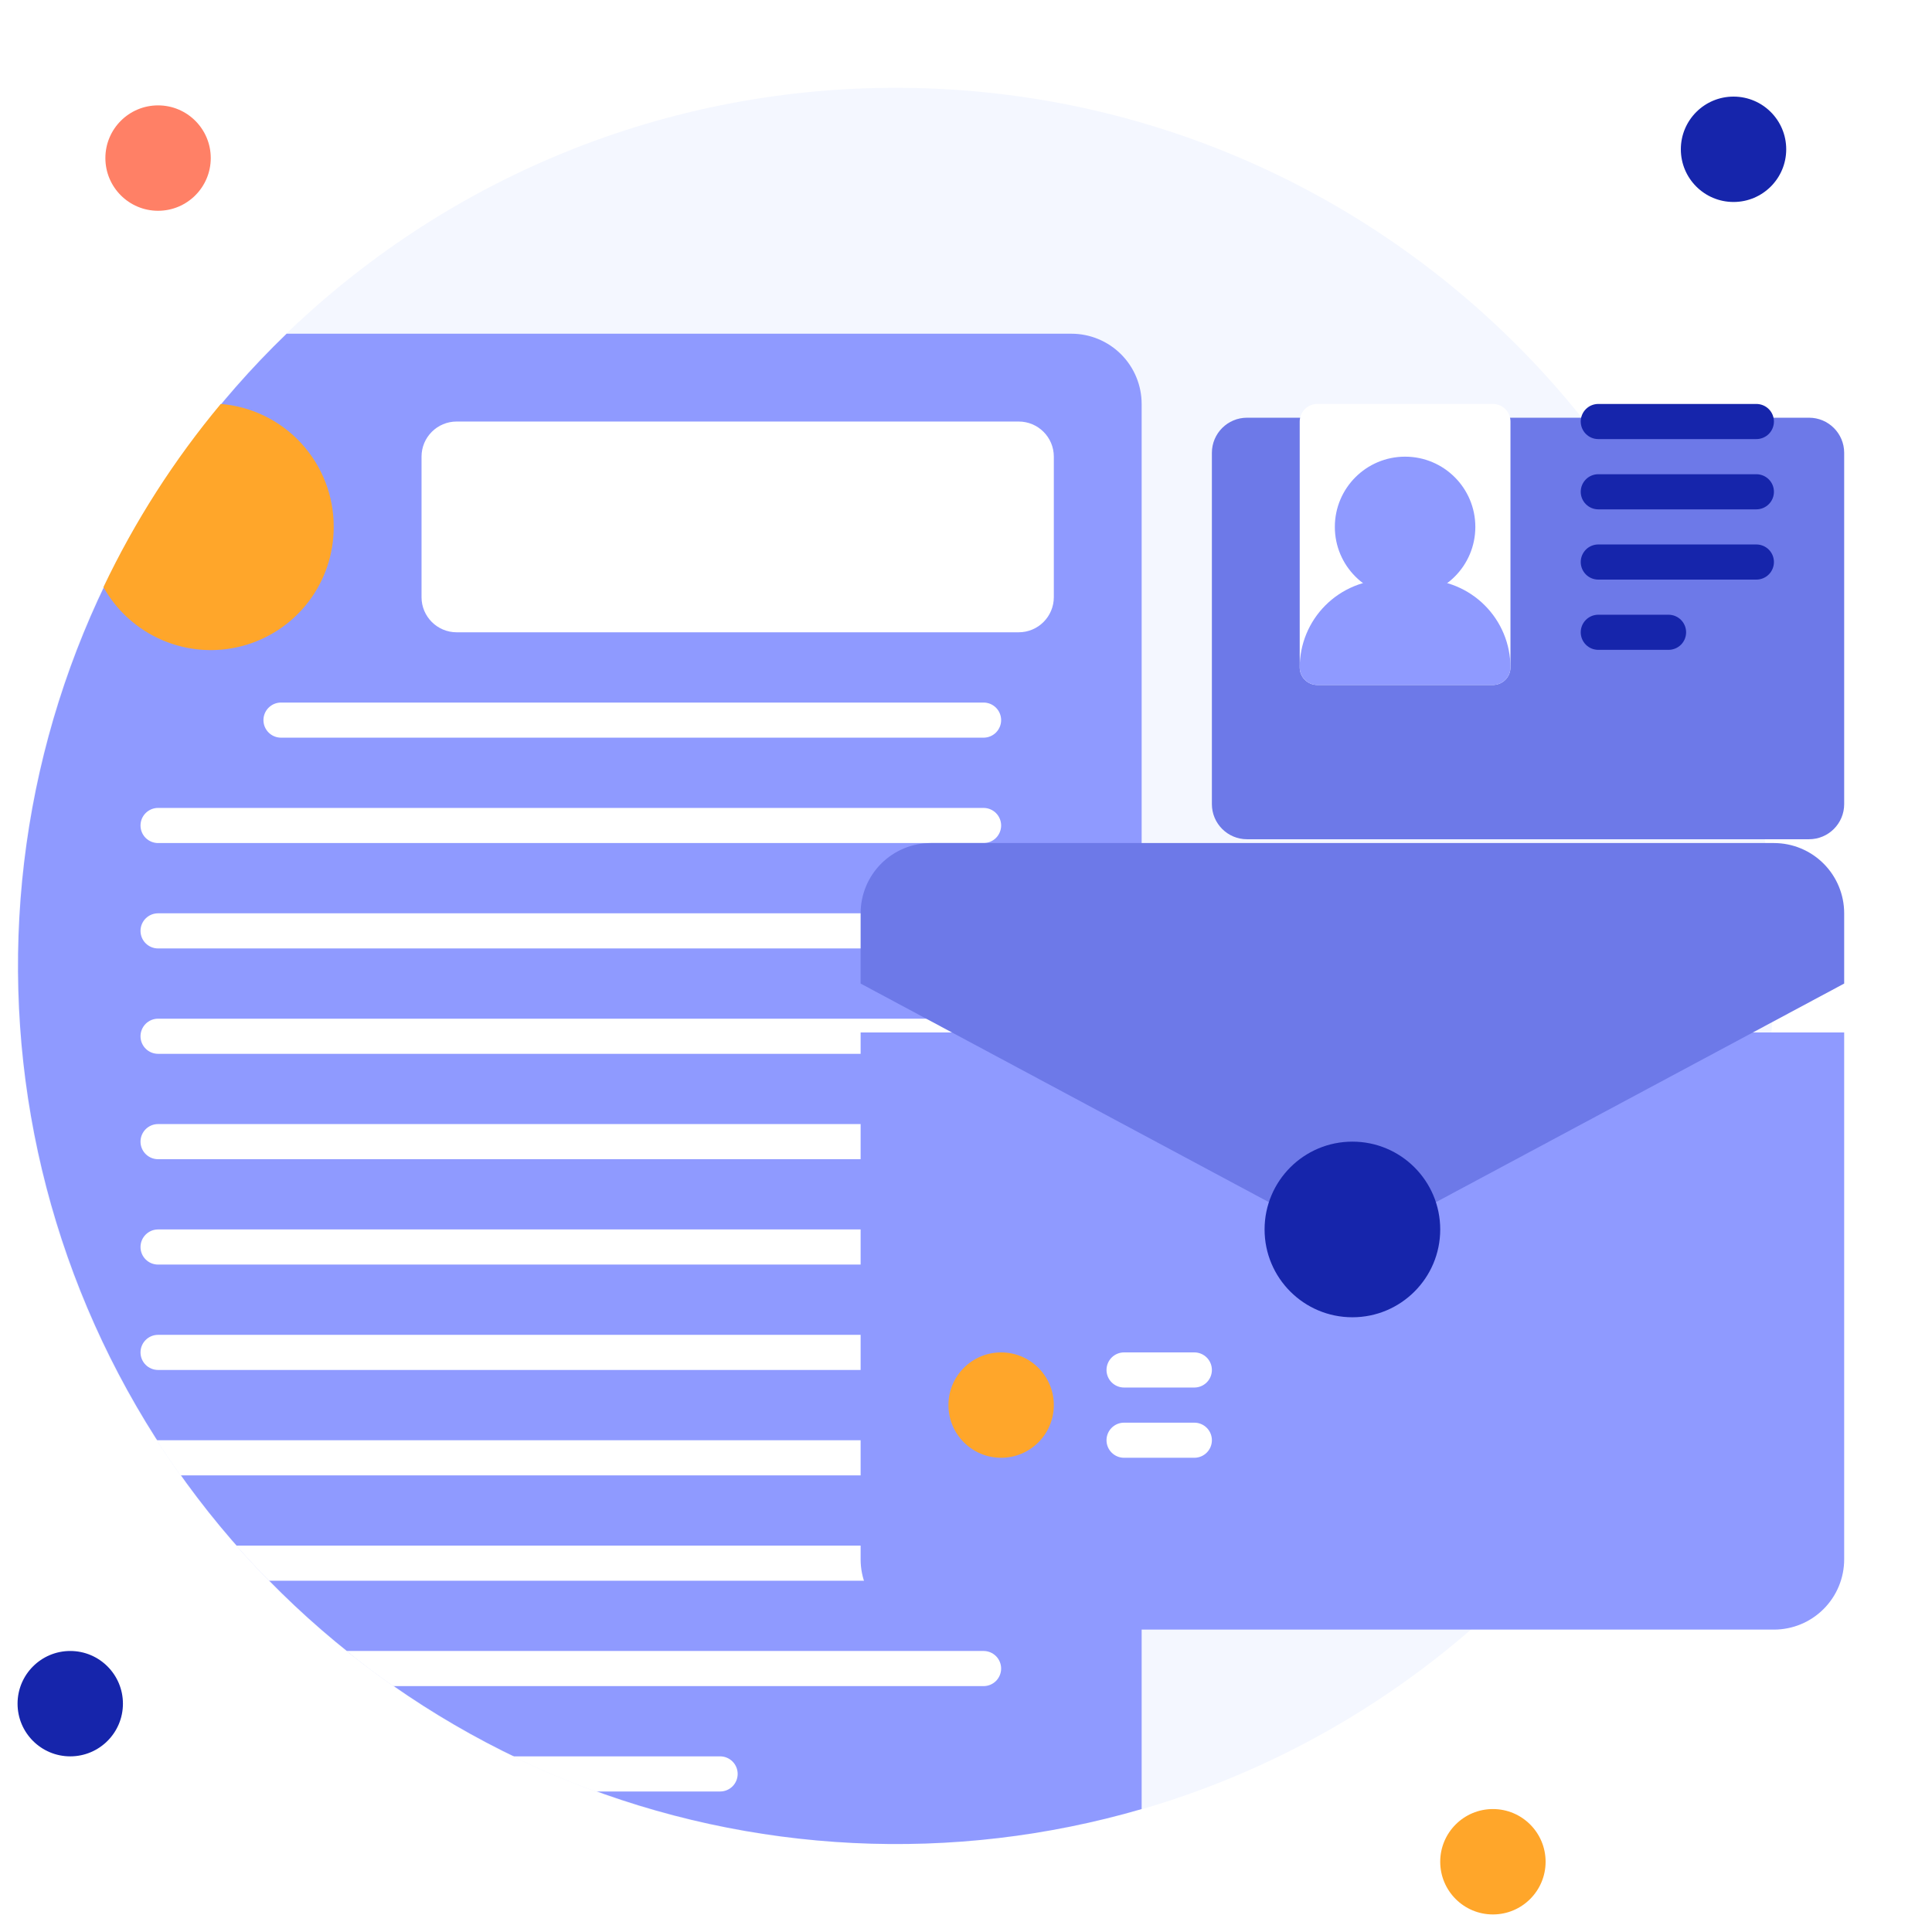 <svg width="92" height="92" viewBox="0 0 92 92" fill="none" xmlns="http://www.w3.org/2000/svg">
<path d="M42.654 87.818C65.75 87.818 84.473 69.096 84.473 46C84.473 22.904 65.75 4.182 42.654 4.182C19.559 4.182 0.836 22.904 0.836 46C0.836 69.096 19.559 87.818 42.654 87.818Z" fill="#F4F7FF"/>
<path d="M7.527 10.037C8.913 10.037 10.036 8.913 10.036 7.527C10.036 6.142 8.913 5.018 7.527 5.018C6.141 5.018 5.018 6.142 5.018 7.527C5.018 8.913 6.141 10.037 7.527 10.037Z" fill="#FF8066"/>
<path d="M82.549 9.618C83.935 9.618 85.058 8.495 85.058 7.109C85.058 5.723 83.935 4.6 82.549 4.6C81.163 4.6 80.04 5.723 80.04 7.109C80.04 8.495 81.163 9.618 82.549 9.618Z" fill="url(#paint0_linear_191_21192)"/>
<path d="M71.091 91.164C72.477 91.164 73.6 90.04 73.6 88.655C73.6 87.269 72.477 86.145 71.091 86.145C69.705 86.145 68.582 87.269 68.582 88.655C68.582 90.04 69.705 91.164 71.091 91.164Z" fill="#FFA62A"/>
<path d="M3.345 83.636C4.731 83.636 5.854 82.513 5.854 81.127C5.854 79.742 4.731 78.618 3.345 78.618C1.96 78.618 0.836 79.742 0.836 81.127C0.836 82.513 1.96 83.636 3.345 83.636Z" fill="url(#paint1_linear_191_21192)"/>
<path d="M54.364 19.236V86.145C45.389 88.758 35.797 88.288 27.12 84.81C18.444 81.333 11.182 75.049 6.495 66.962C1.808 58.874 -0.034 49.449 1.263 40.192C2.56 30.935 6.921 22.379 13.649 15.891H51.018C51.905 15.891 52.756 16.243 53.384 16.871C54.011 17.498 54.364 18.349 54.364 19.236Z" fill="#8F9AFF"/>
<g filter="url(#filter0_d_191_21192)">
<path d="M86.145 15.891H59.382C58.458 15.891 57.709 16.64 57.709 17.564V34.291C57.709 35.215 58.458 35.964 59.382 35.964H86.145C87.069 35.964 87.818 35.215 87.818 34.291V17.564C87.818 16.64 87.069 15.891 86.145 15.891Z" fill="#6D79E8"/>
</g>
<path d="M71.091 19.236H62.727C62.265 19.236 61.891 19.611 61.891 20.073V31.782C61.891 32.244 62.265 32.618 62.727 32.618H71.091C71.553 32.618 71.927 32.244 71.927 31.782V20.073C71.927 19.611 71.553 19.236 71.091 19.236Z" fill="white"/>
<path d="M83.636 20.909H76.109C75.887 20.909 75.674 20.821 75.518 20.664C75.361 20.507 75.273 20.294 75.273 20.073C75.273 19.851 75.361 19.638 75.518 19.481C75.674 19.324 75.887 19.236 76.109 19.236H83.636C83.858 19.236 84.071 19.324 84.228 19.481C84.385 19.638 84.473 19.851 84.473 20.073C84.473 20.294 84.385 20.507 84.228 20.664C84.071 20.821 83.858 20.909 83.636 20.909ZM83.636 24.255H76.109C75.887 24.255 75.674 24.166 75.518 24.009C75.361 23.853 75.273 23.64 75.273 23.418C75.273 23.196 75.361 22.984 75.518 22.827C75.674 22.67 75.887 22.582 76.109 22.582H83.636C83.858 22.582 84.071 22.67 84.228 22.827C84.385 22.984 84.473 23.196 84.473 23.418C84.473 23.64 84.385 23.853 84.228 24.009C84.071 24.166 83.858 24.255 83.636 24.255ZM83.636 27.6H76.109C75.887 27.6 75.674 27.512 75.518 27.355C75.361 27.198 75.273 26.985 75.273 26.764C75.273 26.542 75.361 26.329 75.518 26.172C75.674 26.015 75.887 25.927 76.109 25.927H83.636C83.858 25.927 84.071 26.015 84.228 26.172C84.385 26.329 84.473 26.542 84.473 26.764C84.473 26.985 84.385 27.198 84.228 27.355C84.071 27.512 83.858 27.6 83.636 27.6ZM79.454 30.945H76.109C75.887 30.945 75.674 30.857 75.518 30.701C75.361 30.544 75.273 30.331 75.273 30.109C75.273 29.887 75.361 29.674 75.518 29.518C75.674 29.361 75.887 29.273 76.109 29.273H79.454C79.676 29.273 79.889 29.361 80.046 29.518C80.203 29.674 80.291 29.887 80.291 30.109C80.291 30.331 80.203 30.544 80.046 30.701C79.889 30.857 79.676 30.945 79.454 30.945Z" fill="url(#paint2_linear_191_21192)"/>
<path d="M15.891 25.091C15.893 26.388 15.466 27.648 14.674 28.676C13.883 29.703 12.773 30.438 11.518 30.767C10.264 31.095 8.936 30.997 7.743 30.489C6.55 29.981 5.559 29.091 4.926 27.96C6.415 24.829 8.292 21.898 10.513 19.236C11.982 19.356 13.351 20.026 14.348 21.111C15.345 22.196 15.896 23.617 15.891 25.091Z" fill="#FFA62A"/>
<path d="M48.509 20.073H21.745C20.822 20.073 20.073 20.822 20.073 21.745V28.436C20.073 29.36 20.822 30.109 21.745 30.109H48.509C49.433 30.109 50.182 29.36 50.182 28.436V21.745C50.182 20.822 49.433 20.073 48.509 20.073Z" fill="white"/>
<path d="M46.836 35.127H13.382C13.16 35.127 12.947 35.039 12.79 34.882C12.633 34.725 12.545 34.513 12.545 34.291C12.545 34.069 12.633 33.856 12.79 33.7C12.947 33.543 13.16 33.455 13.382 33.455H46.836C47.058 33.455 47.271 33.543 47.428 33.7C47.584 33.856 47.673 34.069 47.673 34.291C47.673 34.513 47.584 34.725 47.428 34.882C47.271 35.039 47.058 35.127 46.836 35.127ZM46.836 40.145H7.527C7.305 40.145 7.093 40.057 6.936 39.901C6.779 39.744 6.691 39.531 6.691 39.309C6.691 39.087 6.779 38.875 6.936 38.718C7.093 38.561 7.305 38.473 7.527 38.473H46.836C47.058 38.473 47.271 38.561 47.428 38.718C47.584 38.875 47.673 39.087 47.673 39.309C47.673 39.531 47.584 39.744 47.428 39.901C47.271 40.057 47.058 40.145 46.836 40.145ZM46.836 45.164H7.527C7.305 45.164 7.093 45.076 6.936 44.919C6.779 44.762 6.691 44.549 6.691 44.327C6.691 44.105 6.779 43.893 6.936 43.736C7.093 43.579 7.305 43.491 7.527 43.491H46.836C47.058 43.491 47.271 43.579 47.428 43.736C47.584 43.893 47.673 44.105 47.673 44.327C47.673 44.549 47.584 44.762 47.428 44.919C47.271 45.076 47.058 45.164 46.836 45.164ZM46.836 50.182H7.527C7.305 50.182 7.093 50.094 6.936 49.937C6.779 49.78 6.691 49.567 6.691 49.346C6.691 49.124 6.779 48.911 6.936 48.754C7.093 48.597 7.305 48.509 7.527 48.509H46.836C47.058 48.509 47.271 48.597 47.428 48.754C47.584 48.911 47.673 49.124 47.673 49.346C47.673 49.567 47.584 49.78 47.428 49.937C47.271 50.094 47.058 50.182 46.836 50.182ZM46.836 55.2H7.527C7.305 55.2 7.093 55.112 6.936 54.955C6.779 54.798 6.691 54.586 6.691 54.364C6.691 54.142 6.779 53.929 6.936 53.772C7.093 53.615 7.305 53.527 7.527 53.527H46.836C47.058 53.527 47.271 53.615 47.428 53.772C47.584 53.929 47.673 54.142 47.673 54.364C47.673 54.586 47.584 54.798 47.428 54.955C47.271 55.112 47.058 55.2 46.836 55.2ZM46.836 60.218H7.527C7.305 60.218 7.093 60.13 6.936 59.973C6.779 59.816 6.691 59.604 6.691 59.382C6.691 59.16 6.779 58.947 6.936 58.791C7.093 58.634 7.305 58.545 7.527 58.545H46.836C47.058 58.545 47.271 58.634 47.428 58.791C47.584 58.947 47.673 59.16 47.673 59.382C47.673 59.604 47.584 59.816 47.428 59.973C47.271 60.13 47.058 60.218 46.836 60.218ZM46.836 65.236H7.527C7.305 65.236 7.093 65.148 6.936 64.991C6.779 64.835 6.691 64.622 6.691 64.4C6.691 64.178 6.779 63.965 6.936 63.809C7.093 63.652 7.305 63.564 7.527 63.564H46.836C47.058 63.564 47.271 63.652 47.428 63.809C47.584 63.965 47.673 64.178 47.673 64.4C47.673 64.622 47.584 64.835 47.428 64.991C47.271 65.148 47.058 65.236 46.836 65.236ZM47.673 69.418C47.673 69.64 47.584 69.853 47.428 70.01C47.271 70.166 47.058 70.255 46.836 70.255H8.589C8.205 69.711 7.828 69.159 7.46 68.582C7.527 68.582 6.398 68.582 46.836 68.582C47.058 68.582 47.271 68.67 47.428 68.827C47.584 68.984 47.673 69.196 47.673 69.418ZM47.673 74.436C47.673 74.658 47.584 74.871 47.428 75.028C47.271 75.185 47.058 75.273 46.836 75.273H12.805C12.269 74.729 11.751 74.169 11.249 73.6H46.836C47.058 73.6 47.271 73.688 47.428 73.845C47.584 74.002 47.673 74.215 47.673 74.436ZM47.673 79.455C47.673 79.676 47.584 79.889 47.428 80.046C47.271 80.203 47.058 80.291 46.836 80.291H18.726C17.965 79.764 17.221 79.204 16.501 78.618H46.836C47.058 78.618 47.271 78.706 47.428 78.863C47.584 79.02 47.673 79.233 47.673 79.455ZM35.127 84.473C35.127 84.695 35.039 84.907 34.882 85.064C34.725 85.221 34.513 85.309 34.291 85.309H28.369C27.02 84.826 25.7 84.267 24.413 83.636H34.291C34.513 83.636 34.725 83.725 34.882 83.881C35.039 84.038 35.127 84.251 35.127 84.473Z" fill="white"/>
<g filter="url(#filter1_d_191_21192)">
<path d="M40.982 45.164H87.818V70.255C87.818 71.142 87.466 71.993 86.838 72.62C86.211 73.248 85.36 73.6 84.473 73.6H44.327C43.44 73.6 42.589 73.248 41.962 72.62C41.334 71.993 40.982 71.142 40.982 70.255V45.164Z" fill="#8F9AFF"/>
</g>
<path d="M87.818 43.491V46.836L65.186 58.955C64.944 59.084 64.674 59.152 64.4 59.152C64.126 59.152 63.856 59.084 63.614 58.955L40.982 46.836V43.491C40.982 42.604 41.334 41.753 41.962 41.125C42.589 40.498 43.44 40.145 44.327 40.145H84.473C85.36 40.145 86.211 40.498 86.838 41.125C87.466 41.753 87.818 42.604 87.818 43.491Z" fill="#6D79E8"/>
<path d="M47.673 69.418C49.058 69.418 50.182 68.295 50.182 66.909C50.182 65.523 49.058 64.4 47.673 64.4C46.287 64.4 45.164 65.523 45.164 66.909C45.164 68.295 46.287 69.418 47.673 69.418Z" fill="#FFA62A"/>
<path d="M56.873 66.073H53.527C53.305 66.073 53.093 65.985 52.936 65.828C52.779 65.671 52.691 65.458 52.691 65.237C52.691 65.015 52.779 64.802 52.936 64.645C53.093 64.488 53.305 64.4 53.527 64.4H56.873C57.094 64.4 57.307 64.488 57.464 64.645C57.621 64.802 57.709 65.015 57.709 65.237C57.709 65.458 57.621 65.671 57.464 65.828C57.307 65.985 57.094 66.073 56.873 66.073ZM56.873 69.418H53.527C53.305 69.418 53.093 69.33 52.936 69.173C52.779 69.016 52.691 68.804 52.691 68.582C52.691 68.36 52.779 68.147 52.936 67.991C53.093 67.834 53.305 67.746 53.527 67.746H56.873C57.094 67.746 57.307 67.834 57.464 67.991C57.621 68.147 57.709 68.36 57.709 68.582C57.709 68.804 57.621 69.016 57.464 69.173C57.307 69.33 57.094 69.418 56.873 69.418Z" fill="white"/>
<path d="M64.4 62.727C66.71 62.727 68.582 60.855 68.582 58.546C68.582 56.236 66.71 54.364 64.4 54.364C62.09 54.364 60.218 56.236 60.218 58.546C60.218 60.855 62.09 62.727 64.4 62.727Z" fill="#1625AB"/>
<path d="M66.909 28.436C68.757 28.436 70.254 26.939 70.254 25.091C70.254 23.243 68.757 21.746 66.909 21.746C65.061 21.746 63.564 23.243 63.564 25.091C63.564 26.939 65.061 28.436 66.909 28.436Z" fill="#8F9AFF"/>
<path d="M67.745 27.6H66.073C64.964 27.6 63.9 28.041 63.116 28.825C62.331 29.609 61.891 30.673 61.891 31.782C61.891 32.004 61.979 32.217 62.136 32.373C62.293 32.53 62.505 32.618 62.727 32.618H71.091C71.313 32.618 71.525 32.53 71.682 32.373C71.839 32.217 71.927 32.004 71.927 31.782C71.927 30.673 71.487 29.609 70.702 28.825C69.918 28.041 68.855 27.6 67.745 27.6Z" fill="#8F9AFF"/>
<defs>
<filter id="filter0_d_191_21192" x="53.709" y="15.891" width="38.109" height="28.073" filterUnits="userSpaceOnUse" color-interpolation-filters="sRGB">
<feFlood flood-opacity="0" result="BackgroundImageFix"/>
<feColorMatrix in="SourceAlpha" type="matrix" values="0 0 0 0 0 0 0 0 0 0 0 0 0 0 0 0 0 0 127 0" result="hardAlpha"/>
<feOffset dy="4"/>
<feGaussianBlur stdDeviation="2"/>
<feComposite in2="hardAlpha" operator="out"/>
<feColorMatrix type="matrix" values="0 0 0 0 0.086 0 0 0 0 0.145 0 0 0 0 0.671 0 0 0 0.25 0"/>
<feBlend mode="normal" in2="BackgroundImageFix" result="effect1_dropShadow_191_21192"/>
<feBlend mode="normal" in="SourceGraphic" in2="effect1_dropShadow_191_21192" result="shape"/>
</filter>
<filter id="filter1_d_191_21192" x="36.982" y="45.164" width="54.836" height="36.436" filterUnits="userSpaceOnUse" color-interpolation-filters="sRGB">
<feFlood flood-opacity="0" result="BackgroundImageFix"/>
<feColorMatrix in="SourceAlpha" type="matrix" values="0 0 0 0 0 0 0 0 0 0 0 0 0 0 0 0 0 0 127 0" result="hardAlpha"/>
<feOffset dy="4"/>
<feGaussianBlur stdDeviation="2"/>
<feComposite in2="hardAlpha" operator="out"/>
<feColorMatrix type="matrix" values="0 0 0 0 0.086 0 0 0 0 0.145 0 0 0 0 0.671 0 0 0 0.25 0"/>
<feBlend mode="normal" in2="BackgroundImageFix" result="effect1_dropShadow_191_21192"/>
<feBlend mode="normal" in="SourceGraphic" in2="effect1_dropShadow_191_21192" result="shape"/>
</filter>
<linearGradient id="paint0_linear_191_21192" x1="78.205" y1="4.6" x2="78.505" y2="9.984" gradientUnits="userSpaceOnUse">
<stop stop-color="#1625AB"/>
<stop offset="1" stop-color="#1625AB"/>
</linearGradient>
<linearGradient id="paint1_linear_191_21192" x1="-0.999" y1="78.618" x2="-0.698" y2="84.002" gradientUnits="userSpaceOnUse">
<stop stop-color="#1625AB"/>
<stop offset="1" stop-color="#1625AB"/>
</linearGradient>
<linearGradient id="paint2_linear_191_21192" x1="71.909" y1="19.236" x2="72.799" y2="31.774" gradientUnits="userSpaceOnUse">
<stop stop-color="#1625AB"/>
<stop offset="1" stop-color="#1625AB"/>
</linearGradient>
</defs>
</svg>
